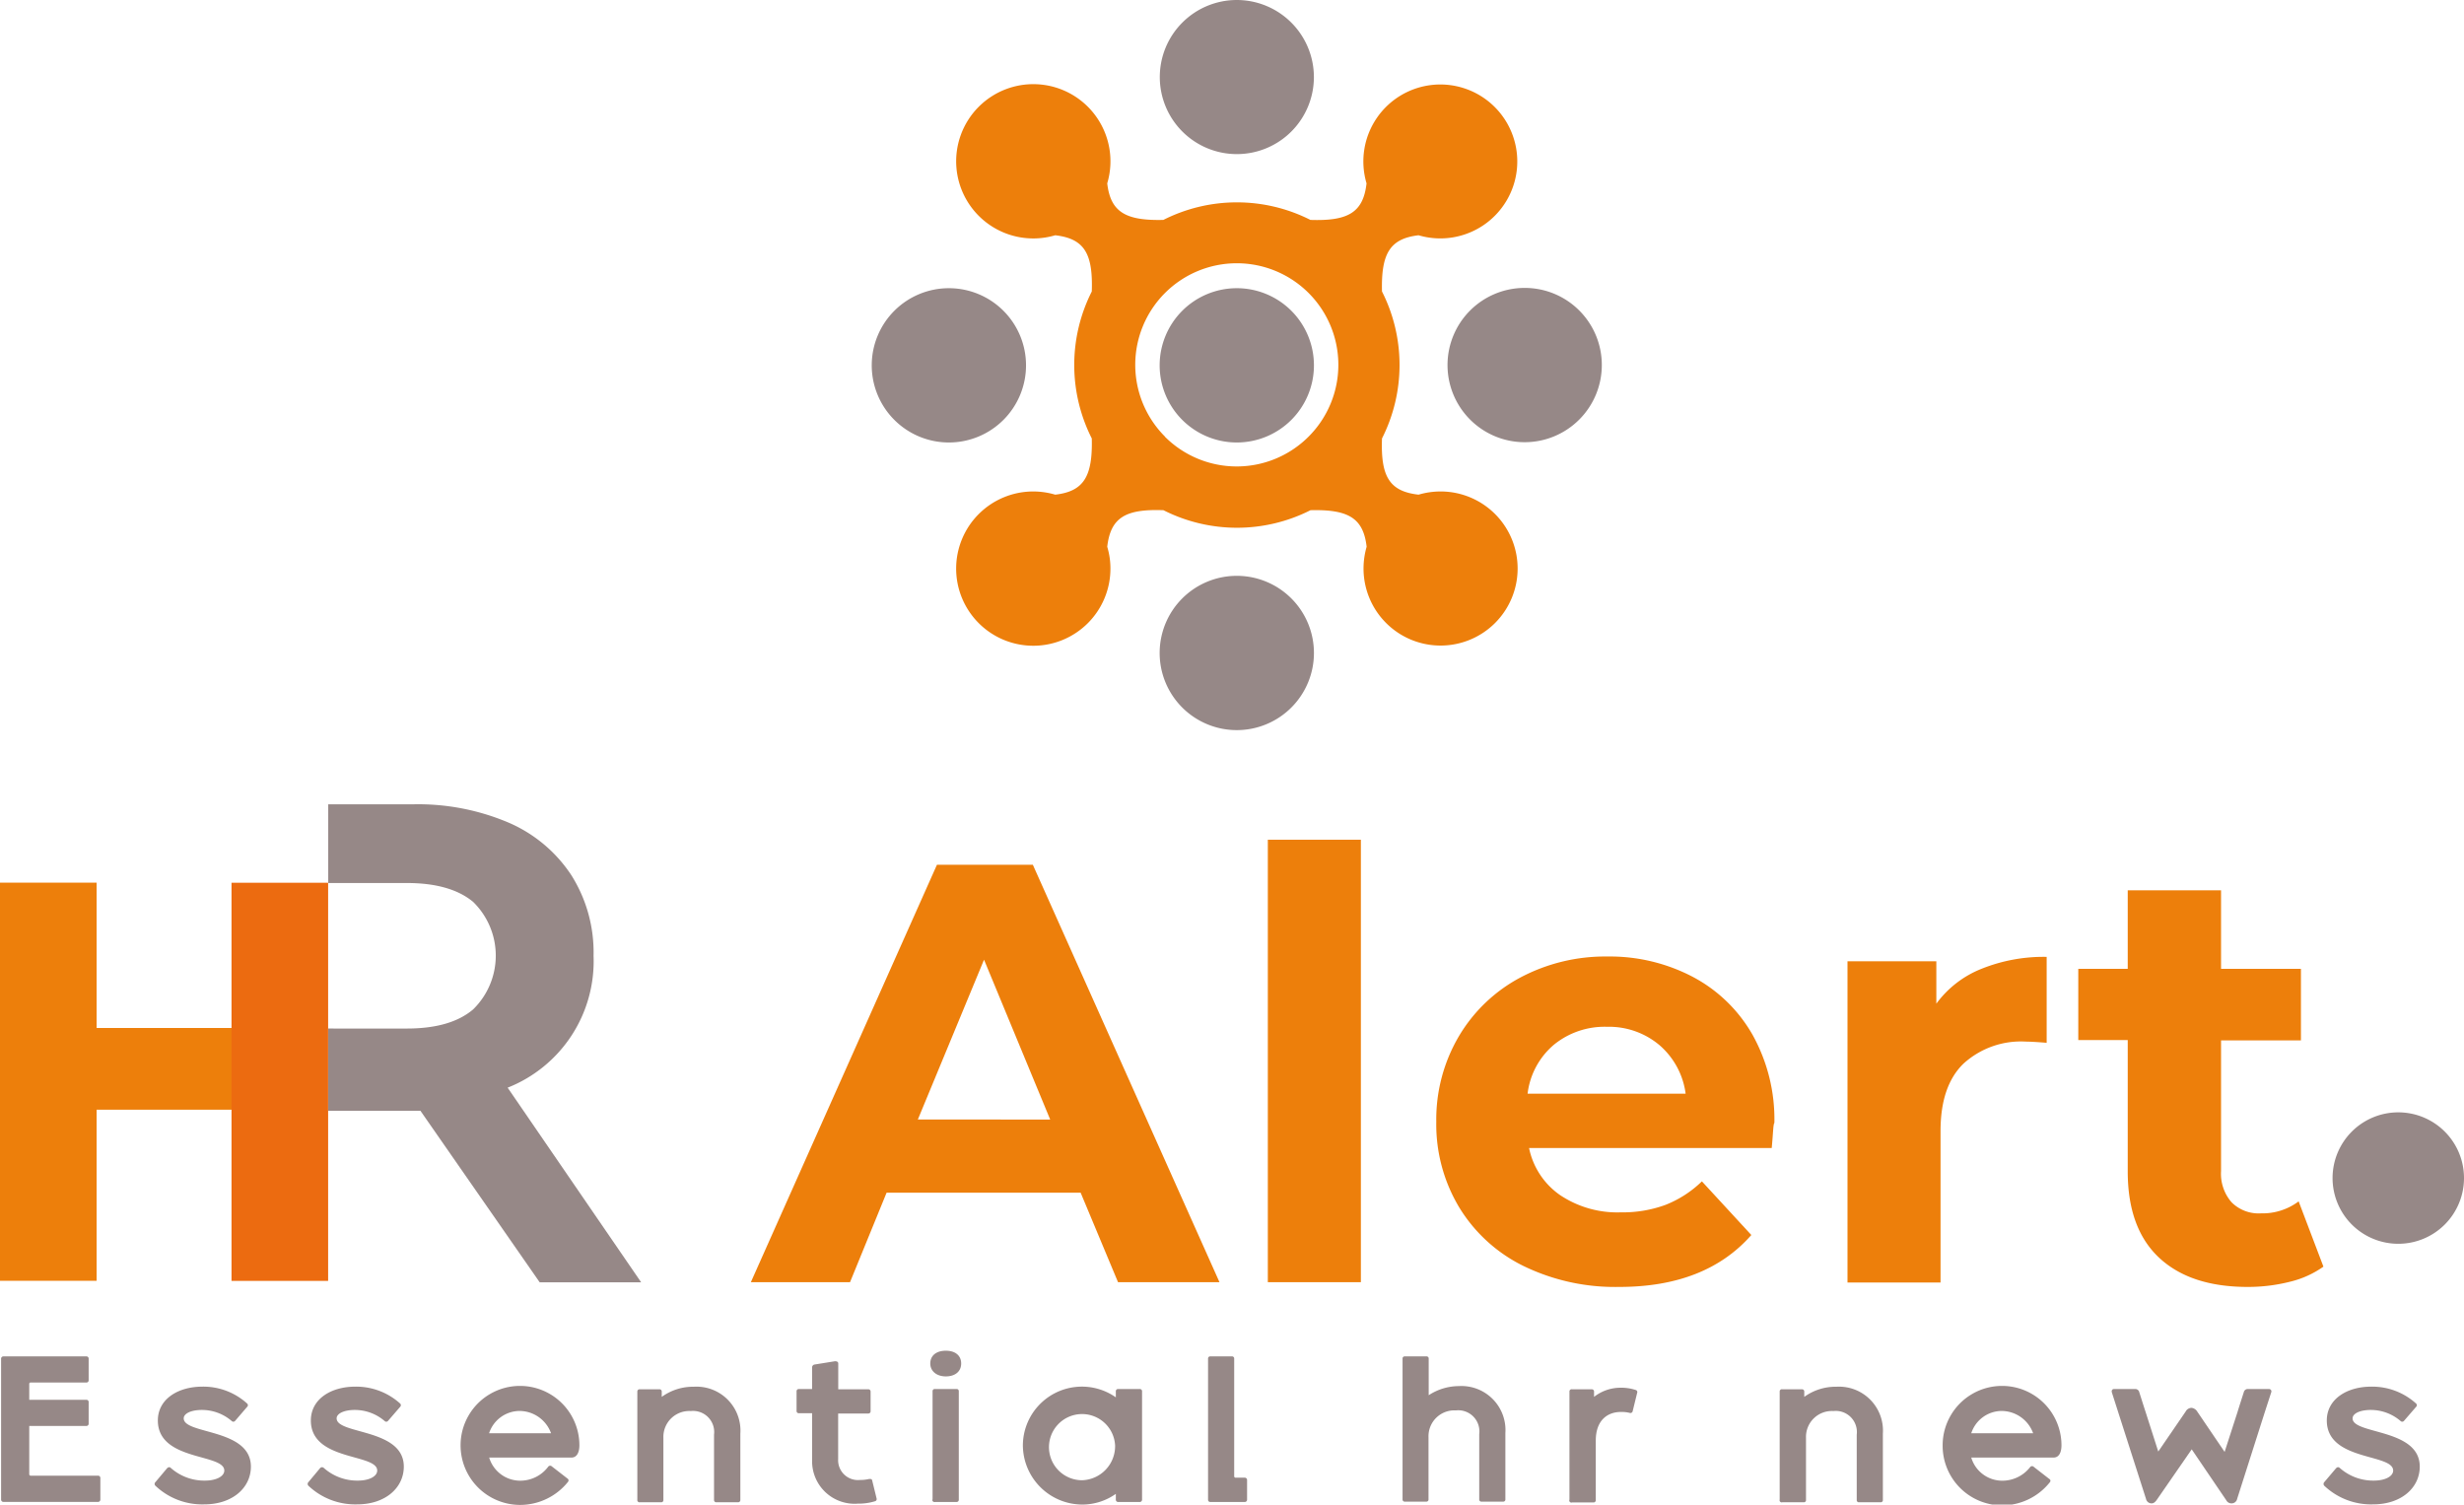 <svg xmlns="http://www.w3.org/2000/svg" viewBox="0 0 269.58 164.61"><defs><style>.cls-1,.cls-4{fill:#968887;}.cls-2{fill:#ed7f0b;}.cls-3{fill:#ec6b10;}.cls-4{fill-rule:evenodd;}</style></defs><g id="Calque_2" data-name="Calque 2"><g id="logo_baseline" data-name="logo+baseline"><g id="HR"><path class="cls-1" d="M70.15,140.3,55.54,119a14.88,14.88,0,0,0,9.4-14.42,15.83,15.83,0,0,0-2.42-8.81A15.59,15.59,0,0,0,55.64,90,25.35,25.35,0,0,0,45.1,88H35.91v8.61h8.61c3.17,0,5.59.69,7.24,2.06a8.22,8.22,0,0,1,0,11.77c-1.65,1.4-4.07,2.09-7.24,2.09H35.91v9H46L59.05,140.3Z"/><polygon class="cls-2" points="10.57 112.47 10.57 96.57 0 96.57 0 140.13 10.57 140.13 10.57 121.41 25.34 121.41 25.34 112.47 10.57 112.47"/><rect class="cls-3" x="25.34" y="96.57" width="10.57" height="43.56" transform="translate(61.24 236.71) rotate(-180)"/></g><g id="Alert"><path class="cls-2" d="M118.23,130.49H97l-4,9.79H82.15l20.36-45.67H113l20.42,45.67h-11.1Zm-3.33-8L107.66,105l-7.24,17.48Z"/><path class="cls-2" d="M138.71,91.87h10.18v48.41H138.71Z"/><path class="cls-2" d="M193.84,125.6H167.29a8.29,8.29,0,0,0,3.39,5.15,11.26,11.26,0,0,0,6.66,1.89,13.57,13.57,0,0,0,4.86-.81,12,12,0,0,0,4-2.58l5.41,5.87q-5,5.69-14.48,5.68a22.87,22.87,0,0,1-10.51-2.32,17,17,0,0,1-7-6.43,17.64,17.64,0,0,1-2.48-9.33,17.93,17.93,0,0,1,2.44-9.29,17.18,17.18,0,0,1,6.72-6.46,19.8,19.8,0,0,1,9.56-2.32,19.54,19.54,0,0,1,9.33,2.22,16.25,16.25,0,0,1,6.56,6.36,19,19,0,0,1,2.38,9.63C194,123,194,123.9,193.84,125.6ZM170,114.31a8.31,8.31,0,0,0-2.87,5.35h17.29a8.46,8.46,0,0,0-2.87-5.32,8.57,8.57,0,0,0-5.74-2A8.75,8.75,0,0,0,170,114.31Z"/><path class="cls-2" d="M216.78,106a18.23,18.23,0,0,1,7.14-1.31v9.4c-1.13-.09-1.89-.13-2.28-.13a9.32,9.32,0,0,0-6.85,2.44c-1.66,1.63-2.48,4.08-2.48,7.34v16.58H202.13V105.17h9.72v4.64A11.29,11.29,0,0,1,216.78,106Z"/><path class="cls-2" d="M254.2,138.58a10.61,10.61,0,0,1-3.69,1.66,18.64,18.64,0,0,1-4.6.56q-6.27,0-9.69-3.2t-3.43-9.4V113.79h-5.41V106h5.41V97.41H243V106h8.74v7.83H243v14.29a4.75,4.75,0,0,0,1.15,3.42,4.19,4.19,0,0,0,3.22,1.21,6.59,6.59,0,0,0,4.12-1.31Z"/><path class="cls-4" d="M262.39,121.7a7.19,7.19,0,1,0,7.19,7.19,7.19,7.19,0,0,0-7.19-7.19Z"/></g><g id="Rosase"><path class="cls-4" d="M141.28,34a8.44,8.44,0,1,1-11.93,0,8.44,8.44,0,0,1,11.93,0Z"/><path class="cls-4" d="M175.25,39.93a8.44,8.44,0,1,1-8.44-8.43,8.43,8.43,0,0,1,8.44,8.43Z"/><path class="cls-4" d="M135.31,0a8.43,8.43,0,1,0,8.44,8.43A8.44,8.44,0,0,0,135.31,0Z"/><path class="cls-4" d="M129.35,65.47a8.44,8.44,0,1,0,11.93,0,8.44,8.44,0,0,0-11.93,0Z"/><path class="cls-4" d="M109.78,34a8.44,8.44,0,1,1-11.93,0,8.44,8.44,0,0,1,11.93,0Z"/><path class="cls-2" d="M157.59,53.77a8.58,8.58,0,0,0-2.39.35c-3.2-.36-4.15-2-4-6.15a17.79,17.79,0,0,0,0-16.08c-.1-4.13.85-5.78,4-6.15a8.42,8.42,0,1,0-5.69-5.68c-.36,3.18-2,4.14-6.14,4a17.81,17.81,0,0,0-16.09,0c-4.13.1-5.78-.86-6.14-4a8.44,8.44,0,1,0-5.69,5.68c3.19.37,4.14,2,4,6.15a17.79,17.79,0,0,0,0,16.08c.1,4.14-.86,5.79-4,6.15a8.58,8.58,0,0,0-2.39-.35,8.44,8.44,0,1,0,8.43,8.44,8.23,8.23,0,0,0-.35-2.39c.37-3.2,2-4.15,6.15-4a17.81,17.81,0,0,0,16.09,0c4.13-.1,5.78.85,6.14,4a8.57,8.57,0,0,0-.34,2.39,8.43,8.43,0,1,0,8.43-8.44Zm-30.13-6a11.11,11.11,0,1,1,15.71,0A11.11,11.11,0,0,1,127.46,47.79Z"/></g><g id="baseline"><path class="cls-1" d="M.12,164.07V148.65a.25.25,0,0,1,.26-.25H9.45a.24.24,0,0,1,.25.25V151a.24.24,0,0,1-.25.26H3.35a.14.14,0,0,0-.15.15v1.74H9.45a.24.24,0,0,1,.25.25v2.36a.24.24,0,0,1-.25.25H3.2v5.29a.15.15,0,0,0,.15.15h7.37a.25.25,0,0,1,.26.26v2.35a.25.25,0,0,1-.26.26H.38A.25.25,0,0,1,.12,164.07Z"/><path class="cls-1" d="M17,162.55a.27.27,0,0,1,0-.39l1.27-1.51c.13-.14.28-.17.4-.06a5.51,5.51,0,0,0,3.74,1.4c1.3,0,2.13-.49,2.13-1.1,0-1.89-7.27-1-7.27-5.48,0-2.34,2.21-3.7,4.87-3.7a7.13,7.13,0,0,1,4.9,1.85.24.24,0,0,1,0,.36l-1.33,1.55a.25.25,0,0,1-.36,0,5,5,0,0,0-3.25-1.21c-1.24,0-2,.41-2,.92,0,1.78,7.35,1.08,7.35,5.28,0,2.3-2,4.13-5.1,4.13A7.44,7.44,0,0,1,17,162.55Z"/><path class="cls-1" d="M33.74,162.55a.28.28,0,0,1,0-.39L35,160.65a.28.28,0,0,1,.41-.06,5.49,5.49,0,0,0,3.74,1.4c1.29,0,2.12-.49,2.12-1.1,0-1.89-7.26-1-7.26-5.48,0-2.34,2.2-3.7,4.86-3.7a7.18,7.18,0,0,1,4.91,1.85.25.25,0,0,1,0,.36l-1.34,1.55a.25.25,0,0,1-.36,0,5,5,0,0,0-3.25-1.21c-1.23,0-2,.41-2,.92,0,1.78,7.35,1.08,7.35,5.28,0,2.3-2,4.13-5.1,4.13A7.44,7.44,0,0,1,33.74,162.55Z"/><path class="cls-1" d="M50.39,158.13a6.49,6.49,0,0,1,13,0c0,.74-.26,1.34-.87,1.34h-9A3.55,3.55,0,0,0,56.89,162,3.82,3.82,0,0,0,60,160.44a.27.27,0,0,1,.38,0l1.7,1.32a.24.24,0,0,1,.07.36,6.72,6.72,0,0,1-5.29,2.53A6.52,6.52,0,0,1,50.39,158.13Zm3.12-1.32h6.78a3.69,3.69,0,0,0-3.42-2.44A3.53,3.53,0,0,0,53.51,156.81Z"/><path class="cls-1" d="M69.73,164.07V152.22A.24.24,0,0,1,70,152h2.14a.24.24,0,0,1,.26.25v.58a5.84,5.84,0,0,1,3.5-1.11,4.81,4.81,0,0,1,5.1,5.14v7.24a.24.24,0,0,1-.25.26H78.38a.24.24,0,0,1-.26-.26v-7.13a2.31,2.31,0,0,0-2.54-2.59,2.83,2.83,0,0,0-3,2.93v6.79a.23.23,0,0,1-.25.26H70A.24.24,0,0,1,69.73,164.07Z"/><path class="cls-1" d="M88.85,159.78v-5.16H87.4a.24.24,0,0,1-.25-.25v-2.15a.24.24,0,0,1,.25-.25h1.45v-2.34a.32.32,0,0,1,.27-.34l2.23-.36c.28,0,.36.11.36.25V152H95a.24.24,0,0,1,.25.25v2.15a.24.24,0,0,1-.25.25h-3.3v5a2.17,2.17,0,0,0,2.4,2.27,4.21,4.21,0,0,0,1-.11c.17,0,.28,0,.32.15l.49,2a.24.24,0,0,1-.15.28,6.08,6.08,0,0,1-1.89.27A4.65,4.65,0,0,1,88.85,159.78Z"/><path class="cls-1" d="M101.78,149.18c0-.87.66-1.4,1.7-1.4s1.68.53,1.68,1.4-.66,1.41-1.68,1.41S101.78,150,101.78,149.18Zm.25,14.89V152.22a.23.23,0,0,1,.26-.25h2.36a.23.23,0,0,1,.25.25v11.85a.24.24,0,0,1-.25.26h-2.36A.24.24,0,0,1,102,164.07Z"/><path class="cls-1" d="M111.91,158.13a6.46,6.46,0,0,1,10.17-5.25v-.66a.24.24,0,0,1,.26-.25h2.35a.24.24,0,0,1,.26.25v11.85a.25.25,0,0,1-.26.26h-2.35a.25.25,0,0,1-.26-.26v-.63a6.35,6.35,0,0,1-3.69,1.17A6.52,6.52,0,0,1,111.91,158.13Zm10.09,0v0a3.62,3.62,0,1,0-3.61,3.82A3.73,3.73,0,0,0,122,158.13Z"/><path class="cls-1" d="M132.17,164.07V148.65a.23.23,0,0,1,.25-.25h2.36a.23.23,0,0,1,.25.25v12.88a.15.15,0,0,0,.15.14h1a.25.25,0,0,1,.26.26v2.14a.25.25,0,0,1-.26.26h-3.78A.24.24,0,0,1,132.17,164.07Z"/><path class="cls-1" d="M153.45,164.07V148.65a.23.23,0,0,1,.25-.25h2.36a.23.23,0,0,1,.25.25v4a6.06,6.06,0,0,1,3.29-1,4.82,4.82,0,0,1,5.1,5.14v7.24a.23.23,0,0,1-.25.26h-2.36a.23.23,0,0,1-.25-.26v-7.13a2.31,2.31,0,0,0-2.55-2.59,2.83,2.83,0,0,0-3,2.93v6.79a.23.23,0,0,1-.25.26H153.7A.23.23,0,0,1,153.45,164.07Z"/><path class="cls-1" d="M171.71,164.07V152.22A.24.24,0,0,1,172,152h2.15a.24.24,0,0,1,.25.25v.58a4.69,4.69,0,0,1,2.79-1,5.14,5.14,0,0,1,1.78.25.23.23,0,0,1,.15.3l-.49,2a.25.25,0,0,1-.3.21,3.66,3.66,0,0,0-1-.11c-1.38,0-2.74.83-2.74,3.14v6.5a.24.24,0,0,1-.26.26H172A.23.23,0,0,1,171.71,164.07Z"/><path class="cls-1" d="M194.71,164.07V152.22A.24.24,0,0,1,195,152h2.15a.24.24,0,0,1,.25.25v.58a5.85,5.85,0,0,1,3.51-1.11,4.81,4.81,0,0,1,5.09,5.14v7.24a.23.23,0,0,1-.25.26h-2.36a.23.23,0,0,1-.25-.26v-7.13a2.31,2.31,0,0,0-2.55-2.59,2.83,2.83,0,0,0-3,2.93v6.79a.23.23,0,0,1-.25.26H195A.23.23,0,0,1,194.71,164.07Z"/><path class="cls-1" d="M212.54,158.13a6.49,6.49,0,0,1,13,0c0,.74-.25,1.34-.87,1.34h-9A3.54,3.54,0,0,0,219,162a3.85,3.85,0,0,0,3.13-1.51.26.26,0,0,1,.38,0l1.7,1.32a.23.23,0,0,1,.06.36,6.69,6.69,0,0,1-5.29,2.53A6.52,6.52,0,0,1,212.54,158.13Zm3.13-1.32h6.77a3.69,3.69,0,0,0-3.42-2.44A3.52,3.52,0,0,0,215.67,156.81Z"/><path class="cls-1" d="M240.39,154.43l3,4.42,1.4-4.33c.23-.75.47-1.49.7-2.21a.44.44,0,0,1,.43-.34h2.33a.26.26,0,0,1,.24.36l-.73,2.25-3,9.41a.61.61,0,0,1-.6.49.63.63,0,0,1-.59-.34l-3.78-5.57L236,164.05c-.19.28-.36.43-.59.43a.61.61,0,0,1-.62-.49l-2.93-9.13-.81-2.53c-.06-.24.09-.36.23-.36h2.34a.44.44,0,0,1,.43.34c.23.72.46,1.46.7,2.19l1.38,4.31,3-4.38a.74.74,0,0,1,.64-.4A.84.84,0,0,1,240.39,154.43Z"/><path class="cls-1" d="M254.29,162.55a.29.29,0,0,1,0-.39l1.28-1.51c.13-.14.27-.17.4-.06a5.51,5.51,0,0,0,3.74,1.4c1.29,0,2.12-.49,2.12-1.1,0-1.89-7.26-1-7.26-5.48,0-2.34,2.21-3.7,4.86-3.7a7.16,7.16,0,0,1,4.91,1.85.24.24,0,0,1,0,.36L263,155.47a.25.25,0,0,1-.36,0,5,5,0,0,0-3.25-1.21c-1.23,0-2,.41-2,.92,0,1.78,7.35,1.08,7.35,5.28,0,2.3-2,4.13-5.1,4.13A7.45,7.45,0,0,1,254.29,162.55Z"/></g></g></g></svg>